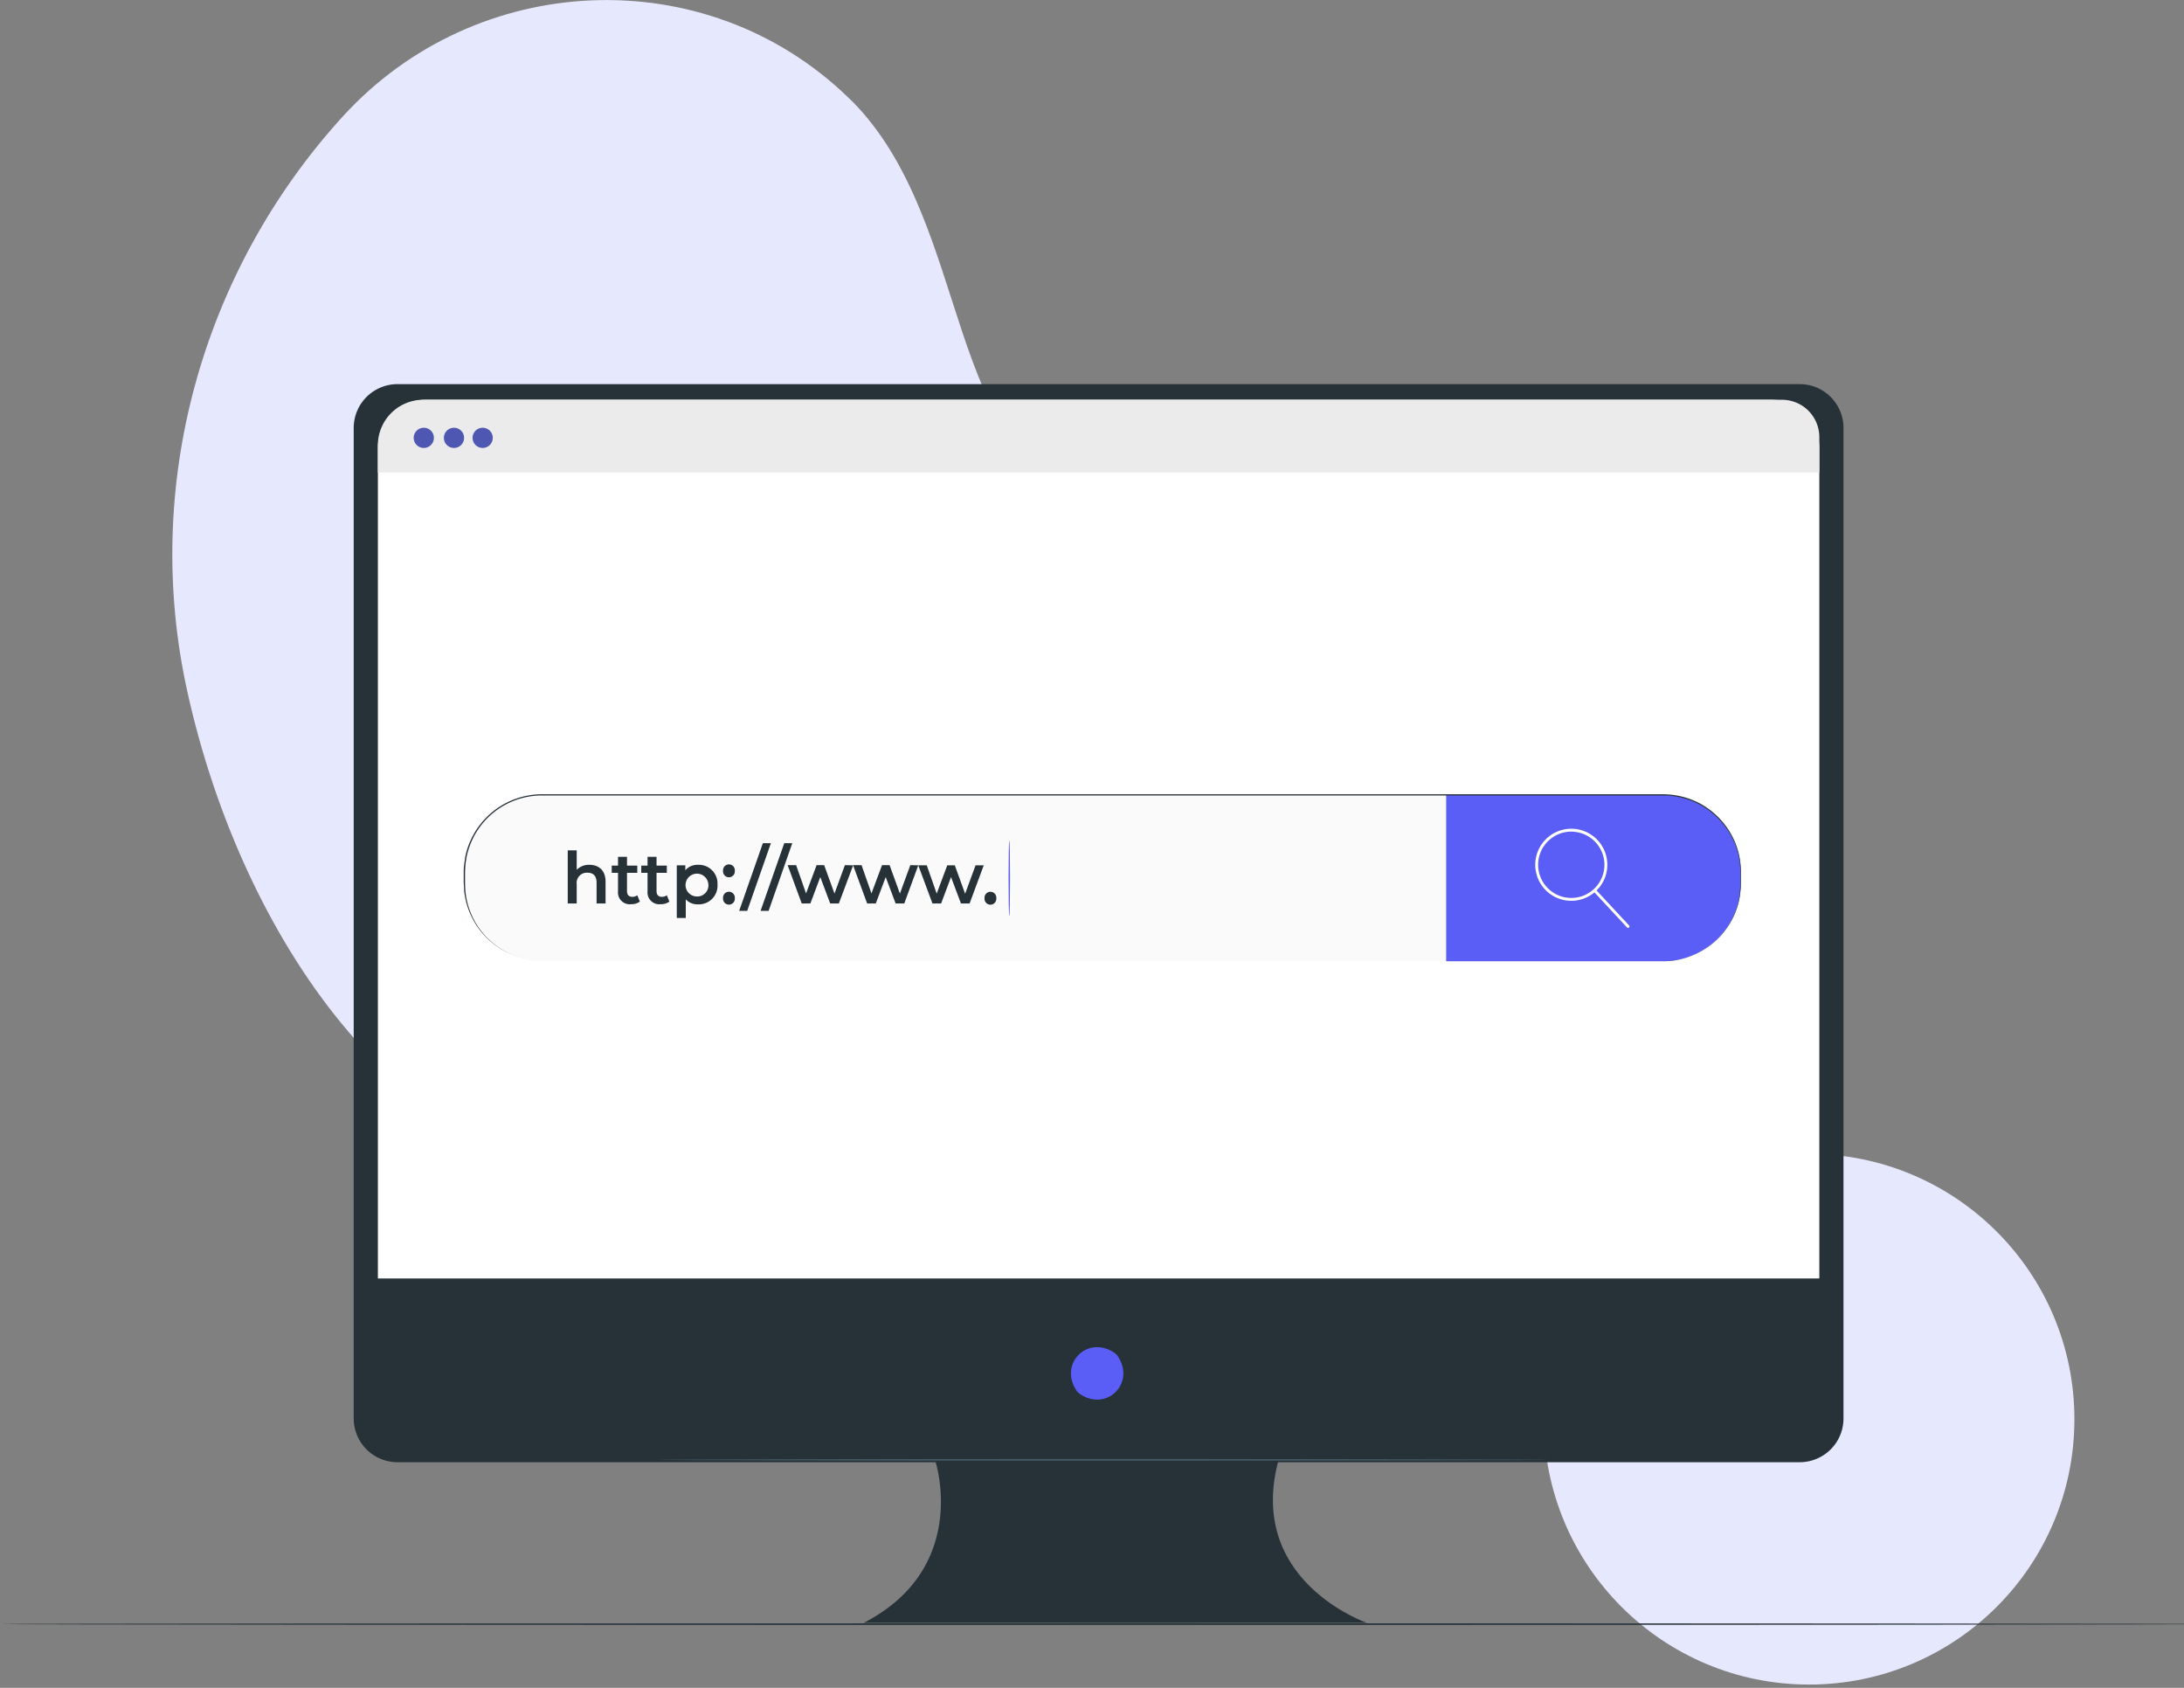 <svg xmlns="http://www.w3.org/2000/svg" viewBox="0 0 440 340" width="440" height="340">
  <rect x="0" y="0" width="440" height="340" fill="#808080" stroke="none"/>
  <defs>
    <style>
      .cls-1{fill:#e6e9fe;}.cls-2{fill:#263238;}.cls-3{fill:#5a5ef6;}.cls-4{fill:#fff;}.cls-5{fill:#ebebeb;}.cls-6{fill:#4e58b3;}.cls-7{fill:#455a64;}.cls-8{fill:#fafafa;}
    </style>
  </defs>
  <title>RB-1</title>
  <g id="Layer_2" data-name="Layer 2">
    <g id="RB-1">
      <path class="cls-1"
            d="M329.31,180.13c1-28.55-18-57.91-45.8-64.54-20.42-4.88-43.49,1.94-61.94-8.08-14.77-8-22.4-24.69-27.71-40.64s-9.67-33-21.08-45.33c-.57-.62-1.22-1.28-2-2C142.09-8.14,95.93-6,69.06,23.46h0C40.54,54.77,28.58,98,37.75,139.35c5.56,25.1,16.44,49,31,66.75,32.37,39.44,83.62,60.93,134.61,62.79,28.55,1,58-3.91,82.3-19S328.32,208.68,329.31,180.13Z"/>
      <circle class="cls-1" cx="364.47" cy="285.89" r="53.45"/>
      <path class="cls-2"
            d="M362.58,77.38H80.08a8.82,8.82,0,0,0-8.82,8.82V285.73a8.82,8.82,0,0,0,8.82,8.82H188.5s6.9,21.33-14.48,32.36H275.4s-24.14-8.28-17.93-32.36H362.58a8.82,8.82,0,0,0,8.82-8.82V86.2A8.82,8.82,0,0,0,362.58,77.38Z"/>
      <path class="cls-3"
            d="M225.1,273.06c3.84,5.49-2.17,11.51-7.66,7.66a2,2,0,0,1-.47-.47c-3.83-5.49,2.17-11.5,7.66-7.66A1.93,1.93,0,0,1,225.1,273.06Z"/>
      <path class="cls-4"
            d="M85.83,80.53h271a9.7,9.7,0,0,1,9.7,9.7V257.54a0,0,0,0,1,0,0H76.13a0,0,0,0,1,0,0V90.23A9.7,9.7,0,0,1,85.83,80.53Z"/>
      <path class="cls-5"
            d="M85.28,80.53H359A7.52,7.52,0,0,1,366.53,88v7.19a0,0,0,0,1,0,0H76.13a0,0,0,0,1,0,0V89.69A9.15,9.15,0,0,1,85.28,80.53Z"/>
      <circle class="cls-6" cx="85.38" cy="88.2" r="2.04"/>
      <circle class="cls-6" cx="91.46" cy="88.2" r="2.04"/>
      <circle class="cls-6" cx="97.24" cy="88.2" r="2.04"/>
      <path class="cls-7"
            d="M312.07,294.07c0,.09-40.2.17-89.78.17s-89.78-.08-89.78-.17,40.19-.17,89.78-.17S312.07,294,312.07,294.07Z"/>
      <path class="cls-2"
            d="M448.29,327.16c0,.1-100.36.17-224.14.17S0,327.26,0,327.16,100.34,327,224.16,327,448.29,327.07,448.29,327.16Z"/>
      <rect class="cls-8" x="93.57" y="160.14" width="257.12" height="33.5" rx="15.57" ry="15.57"/>
      <path class="cls-3"
            d="M291.35,160.14H335a15.69,15.69,0,0,1,15.69,15.69v2.11A15.69,15.69,0,0,1,335,193.64H291.35a0,0,0,0,1,0,0v-33.5a0,0,0,0,1,0,0Z"/>
      <path class="cls-2"
            d="M122,177.61V182h-1.81v-4.2c0-1.37-.68-2-1.84-2a2.05,2.05,0,0,0-2.16,2.33V182h-1.81V171.3h1.81v3.91a3.44,3.44,0,0,1,2.58-1C120.59,174.22,122,175.28,122,177.61Z"/>
      <path class="cls-2"
            d="M128.91,181.62a2.84,2.84,0,0,1-1.74.52,2.37,2.37,0,0,1-2.66-2.6v-3.72h-1.27v-1.45h1.27V172.6h1.81v1.77h2.07v1.45h-2.07v3.68c0,.75.38,1.16,1.07,1.16a1.62,1.62,0,0,0,1-.32Z"/>
      <path class="cls-2"
            d="M134.86,181.62a2.84,2.84,0,0,1-1.74.52,2.37,2.37,0,0,1-2.66-2.6v-3.72h-1.27v-1.45h1.27V172.6h1.81v1.77h2.07v1.45h-2.07v3.68c0,.75.38,1.16,1.07,1.16a1.62,1.62,0,0,0,1-.32Z"/>
      <path class="cls-2"
            d="M144.55,178.17a3.76,3.76,0,0,1-3.92,4,3.18,3.18,0,0,1-2.47-1v3.75h-1.81V174.31h1.72v1a3.19,3.19,0,0,1,2.56-1.1A3.76,3.76,0,0,1,144.55,178.17Zm-1.84,0a2.3,2.3,0,1,0-2.29,2.42A2.25,2.25,0,0,0,142.72,178.17Z"/>
      <path class="cls-2"
            d="M145.67,175.42a1.19,1.19,0,1,1,2.37,0,1.19,1.19,0,1,1-2.37,0Zm0,5.51a1.19,1.19,0,1,1,2.37,0,1.19,1.19,0,1,1-2.37,0Z"/>
      <path class="cls-2" d="M153.69,169.85h1.62l-4.77,13.63h-1.62Z"/>
      <path class="cls-2" d="M158,169.85h1.62l-4.77,13.63h-1.62Z"/>
      <path class="cls-2"
            d="M171.88,174.31,169,182h-1.74l-2-5.32-2,5.32h-1.74l-2.84-7.73h1.71l2,5.7,2.13-5.7h1.52l2.08,5.73,2.1-5.73Z"/>
      <path class="cls-2"
            d="M185,174.31,182.18,182h-1.74l-2-5.32-2,5.32h-1.74l-2.84-7.73h1.71l2,5.7,2.13-5.7h1.52l2.08,5.73,2.1-5.73Z"/>
      <path class="cls-2"
            d="M198.19,174.31,195.34,182H193.6l-2-5.32-2,5.32h-1.74L185,174.31h1.71l2,5.7,2.13-5.7h1.52l2.08,5.73,2.1-5.73Z"/>
      <path class="cls-2" d="M198.35,180.94a1.19,1.19,0,1,1,2.37,0,1.19,1.19,0,1,1-2.37,0Z"/>
      <path class="cls-2"
            d="M335.12,193.64l1.43-.09c.47,0,1-.15,1.74-.26a17.59,17.59,0,0,0,2.33-.7,15.58,15.58,0,0,0,5.64-3.72,16.5,16.5,0,0,0,2.55-3.5,15.83,15.83,0,0,0,1.58-4.66,28,28,0,0,0,.21-5.53,15.29,15.29,0,0,0-1.38-5.89,15.69,15.69,0,0,0-4-5.27,15.14,15.14,0,0,0-6.3-3.29,15.81,15.81,0,0,0-3.74-.49H305.18l-196,0A15.49,15.49,0,0,0,94,172.63c-.08.58-.2,1.15-.24,1.72s-.08,1.15-.07,1.74v1.75c0,.58.05,1.16.08,1.73A15.39,15.39,0,0,0,107,193.33a12.22,12.22,0,0,0,1.68.14c.56,0,1.13,0,1.7,0h55.44l88.13,0,59.41,0,16.15,0h4.2l1.43,0-1.43,0h-4.2l-16.15,0-59.41,0-88.13,0H110.36c-.57,0-1.13,0-1.71,0a12.5,12.5,0,0,1-1.71-.15,15.68,15.68,0,0,1-13.44-14c0-.59-.07-1.18-.08-1.76V176.1c0-.58,0-1.18.07-1.77s.17-1.17.25-1.76A15.78,15.78,0,0,1,109.15,160l196,0h30.05a16,16,0,0,1,3.78.5,15.29,15.29,0,0,1,6.36,3.34,15.83,15.83,0,0,1,4,5.33,15.42,15.42,0,0,1,1.38,5.95,28.07,28.07,0,0,1-.22,5.55,15.92,15.92,0,0,1-1.6,4.69,16.56,16.56,0,0,1-2.58,3.51,15.6,15.6,0,0,1-5.68,3.71,17.43,17.43,0,0,1-2.34.69c-.69.1-1.28.21-1.75.25Z"/>
      <path class="cls-4"
            d="M316.56,181.46a7.26,7.26,0,1,1,7.26-7.26A7.26,7.26,0,0,1,316.56,181.46Zm0-13.94a6.68,6.68,0,1,0,6.68,6.68A6.69,6.69,0,0,0,316.56,167.53Z"/>
      <path class="cls-4"
            d="M328,186.91a.29.29,0,0,1-.21-.09l-6.62-7.12a.29.29,0,0,1,.42-.39l6.62,7.12a.29.29,0,0,1-.21.48Z"/>
      <ellipse class="cls-3" cx="203.34" cy="176.93" rx="0.15" ry="7.62"/>
    </g>
  </g>
</svg>
